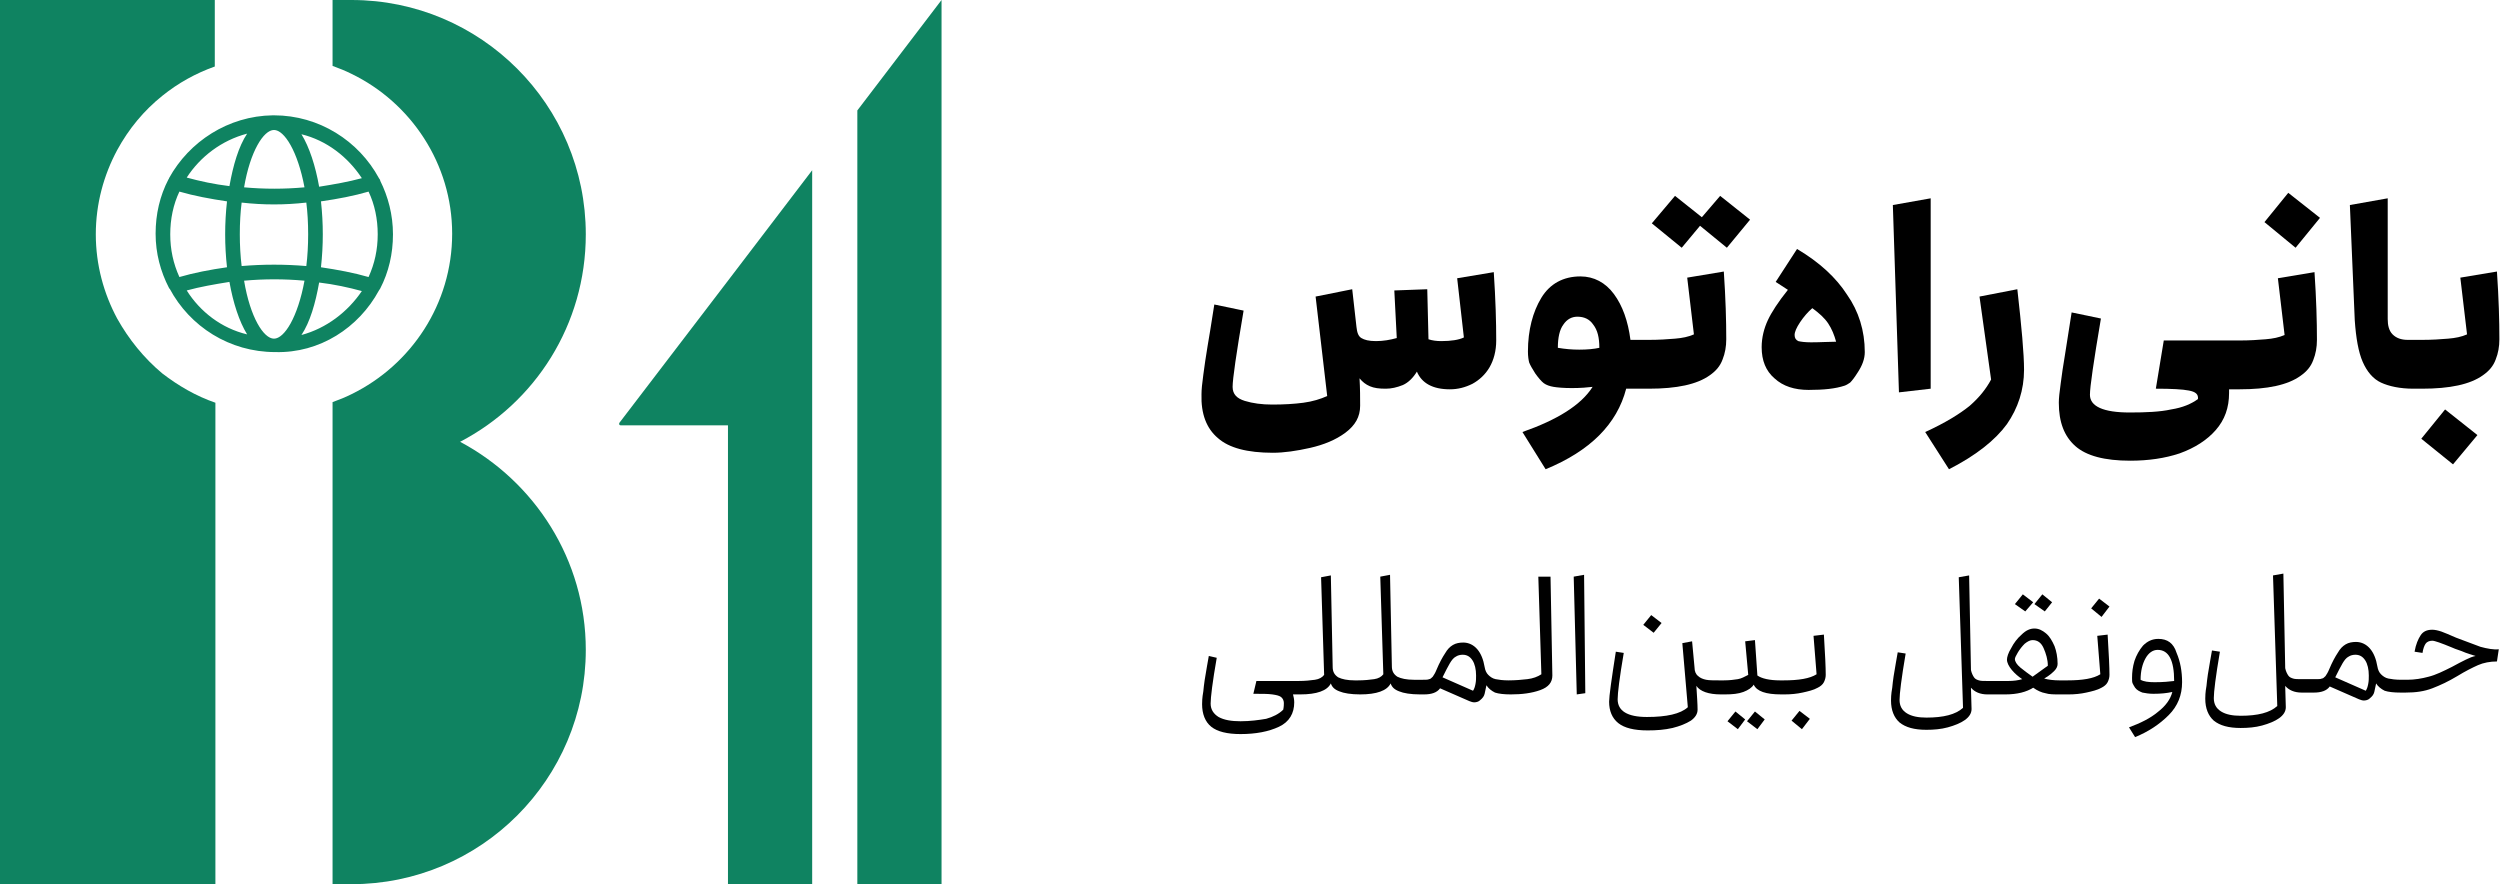 <svg xmlns="http://www.w3.org/2000/svg" xmlns:xlink="http://www.w3.org/1999/xlink" id="Layer_1" x="0px" y="0px" viewBox="0 0 409.7 144.9" style="enable-background:new 0 0 409.7 144.9;" xml:space="preserve"><style type="text/css">	.st0{fill:#0F8361;}</style><g>	<g>		<g>			<g>				<path d="M199.6,71.8c1.8,1.6,4.8,2.4,9,2.4c1.8,0,3.9-0.3,6.1-0.8c2.2-0.5,4.2-1.3,5.8-2.5c1.6-1.2,2.4-2.6,2.4-4.4     c0-1.3,0-2.8-0.1-4.5c0.5,0.6,1,1,1.7,1.3c0.7,0.3,1.5,0.4,2.6,0.4c0.9,0,1.8-0.2,2.8-0.6c0.9-0.4,1.7-1.2,2.3-2.2     c0.8,1.9,2.6,2.9,5.4,2.9c1.3,0,2.5-0.3,3.7-0.9c1.1-0.6,2.1-1.5,2.8-2.7c0.7-1.2,1.1-2.7,1.1-4.4c0-3-0.1-6.7-0.4-11.2l-6,1     l1.1,9.7c-0.8,0.4-2.1,0.6-3.7,0.6c-0.8,0-1.5-0.1-2.1-0.3l-0.2-8.2l-5.4,0.2l0.4,7.8c-1.1,0.3-2.2,0.5-3.4,0.5     s-1.9-0.2-2.4-0.5c-0.5-0.3-0.7-0.9-0.8-1.8l-0.7-6.2l-6,1.2l1.9,16.3c-1.1,0.5-2.4,0.9-3.9,1.1c-1.5,0.2-3.2,0.3-5.1,0.3     c-1.7,0-3.2-0.2-4.5-0.6c-1.3-0.4-2-1.1-2-2.3c0-1.3,0.6-5.4,1.8-12.5l-4.8-1c-0.5,3.3-0.9,5.6-1.1,6.8     c-0.3,1.7-0.5,3.3-0.7,4.7s-0.3,2.5-0.3,3.2C196.8,67.8,197.7,70.2,199.6,71.8z"></path>				<path d="M270.2,63.7c4.6,0,7.9-0.7,10-2.2c1-0.7,1.7-1.5,2.1-2.6c0.4-1,0.6-2.1,0.6-3.3c0-3-0.1-6.7-0.4-11.1l-6,1l1.1,9.3     c-0.9,0.4-1.9,0.6-3.1,0.7c-1.2,0.1-2.6,0.2-4.3,0.2h-3c-0.4-3.1-1.3-5.6-2.7-7.5c-1.4-1.9-3.3-2.9-5.5-2.9     c-2.8,0-5,1.2-6.4,3.5c-1.4,2.3-2.2,5.3-2.2,8.8c0,0.8,0.1,1.4,0.2,1.8c0.2,0.5,0.5,1,1,1.8c0.5,0.7,1,1.3,1.4,1.6     c0.4,0.3,1,0.5,1.6,0.6c0.6,0.1,1.6,0.2,3,0.2c1.4,0,2.6-0.1,3.4-0.2c-1.9,3-5.8,5.4-11.5,7.4l3.8,6.1c7.3-3,11.7-7.4,13.2-13.2     H270.2z M258.8,57.3c-1.2,0-2.3-0.1-3.5-0.3c0-1.7,0.3-3,0.9-3.8c0.6-0.9,1.4-1.3,2.3-1.3c1.1,0,2,0.4,2.6,1.3     c0.7,0.9,1,2.1,1,3.8C261.2,57.2,260.1,57.3,258.8,57.3z"></path>				<polygon points="278.6,37 283,40.6 286.8,36 281.9,32.1 278.9,35.6 274.5,32.1 270.7,36.6 275.6,40.6     "></polygon>				<path d="M294.5,40.8l-3.5,5.4l2,1.3c-1.6,2-2.7,3.7-3.3,5c-0.6,1.3-1,2.8-1,4.4c0,2.2,0.7,3.9,2.1,5.1c1.4,1.3,3.3,1.9,5.6,1.9     c2.5,0,4.4-0.2,5.9-0.7c0.3-0.1,0.6-0.3,0.9-0.5c0.3-0.3,0.7-0.8,1.2-1.6c0.8-1.2,1.2-2.3,1.2-3.4c0-3.5-1-6.7-2.9-9.4     C300.9,45.5,298.2,43,294.5,40.8z M296.8,56.1c-1,0-1.7-0.1-2.1-0.2c-0.4-0.2-0.6-0.5-0.6-1c0-0.5,0.3-1.2,0.9-2.1     c0.6-0.9,1.3-1.7,2-2.3c1.1,0.8,2,1.6,2.6,2.5c0.6,0.9,1,1.9,1.3,3C299.7,56,298.4,56.1,296.8,56.1z"></path>				<polygon points="316.4,63.7 316.4,32.5 310.2,33.6 311.2,64.3     "></polygon>				<path d="M319.4,76.9c4.5-2.3,7.6-4.8,9.5-7.4c1.8-2.6,2.8-5.6,2.8-8.9c0-2.6-0.4-7-1.1-13.2l-6.2,1.2l1.9,13.6     c-0.8,1.5-1.9,2.9-3.5,4.3c-1.6,1.3-4,2.8-7.3,4.3L319.4,76.9z"></path>				<path d="M363.1,70.5c1.5-1.7,2.2-3.7,2.2-6.1v-0.6h1.7c0,0,0,0,0,0c0,0,0,0,0,0c4.6,0,7.9-0.7,10-2.2c1-0.7,1.7-1.5,2.1-2.6     c0.4-1,0.6-2.1,0.6-3.3c0-3-0.1-6.7-0.4-11.1l-6,1l1.1,9.3c-0.9,0.4-1.9,0.6-3.1,0.7c-1.2,0.1-2.6,0.2-4.3,0.2c0,0,0,0,0,0     c0,0,0,0,0,0h-12.4l-1.3,7.9c2.6,0,4.4,0.1,5.4,0.3c1.1,0.2,1.6,0.6,1.5,1.4c-1.1,0.8-2.5,1.4-4.4,1.7c-1.8,0.4-4.1,0.5-6.8,0.5     c-4.3,0-6.5-1-6.5-2.9c0-1.3,0.6-5.4,1.8-12.5l-4.8-1l-1.1,7c-0.3,1.7-0.5,3.2-0.7,4.7c-0.2,1.4-0.3,2.4-0.3,3.1     c0,3.2,0.9,5.5,2.7,7.1c1.8,1.6,4.8,2.4,9,2.4c3,0,5.7-0.4,8.1-1.2C359.7,73.4,361.7,72.1,363.1,70.5z"></path>				<polygon points="380.2,35.7 375,31.6 371.1,36.4 376.2,40.6     "></polygon>				<path d="M387.2,59.3c0.7,1.6,1.7,2.8,3,3.4c1.3,0.6,3.1,1,5.3,1h1.4c4.6,0,7.9-0.7,10-2.2c1-0.7,1.7-1.5,2.1-2.6     c0.4-1,0.6-2.1,0.6-3.3c0-3-0.1-6.7-0.4-11.1l-6,1l1.1,9.3c-0.9,0.4-1.9,0.6-3.1,0.7c-1.2,0.1-2.6,0.2-4.3,0.2h-2.3     c-1.1,0-1.9-0.3-2.5-0.9c-0.6-0.6-0.8-1.5-0.8-2.5l0-19.8l-6.2,1.1l0.8,18.9C386.1,55.4,386.5,57.7,387.2,59.3z"></path>				<polygon points="402,76.1 406,71.3 400.7,67.1 396.8,71.9     "></polygon>			</g>			<g>				<path d="M252.1,94.5l0.5,16c-0.6,0.4-1.4,0.7-2.3,0.8c-0.9,0.1-1.9,0.2-3.1,0.2c-0.9,0-1.6-0.1-2.1-0.2     c-0.5-0.1-0.9-0.4-1.2-0.7c-0.3-0.3-0.5-0.7-0.6-1.3c-0.2-1.2-0.6-2.2-1.2-2.9c-0.6-0.7-1.4-1.1-2.3-1.1c-0.6,0-1.2,0.1-1.7,0.4     c-0.5,0.3-0.9,0.7-1.3,1.4c-0.4,0.6-0.9,1.5-1.4,2.7c-0.2,0.5-0.4,0.8-0.6,1.1c-0.2,0.2-0.4,0.4-0.6,0.4c-0.2,0.1-0.5,0.1-1,0.1     h-1h0h-0.5c-1.2,0-2.1-0.2-2.7-0.5c-0.6-0.4-0.9-0.9-0.9-1.7l-0.3-15l-1.6,0.3l0.5,16c-0.3,0.4-0.8,0.7-1.5,0.8     c-0.7,0.1-1.6,0.2-2.7,0.2H222c-1.2,0-2.1-0.2-2.7-0.5c-0.6-0.4-0.9-0.9-0.9-1.7l-0.3-15l-1.6,0.3l0.5,16     c-0.3,0.4-0.8,0.7-1.5,0.8c-0.7,0.1-1.6,0.2-2.7,0.2h-6.9l-0.5,2.1c1.4,0,2.4,0,3.1,0.1c0.7,0.1,1.1,0.2,1.4,0.4     c0.3,0.2,0.5,0.6,0.5,1c0,0.2,0,0.6-0.1,1.1c-0.7,0.7-1.7,1.2-2.8,1.5c-1.2,0.2-2.6,0.4-4.2,0.4c-1.5,0-2.7-0.2-3.6-0.7     c-0.8-0.5-1.3-1.2-1.3-2.2c0-1,0.3-3.5,1-7.5l-1.3-0.3l-0.3,1.7c-0.3,1.6-0.5,3-0.6,4.1c-0.2,1.1-0.2,1.8-0.2,2.1     c0,1.6,0.5,2.9,1.5,3.7c1,0.8,2.6,1.2,4.8,1.2c2.5,0,4.6-0.4,6.3-1.2c1.7-0.8,2.5-2.2,2.5-4c0-0.5-0.1-0.9-0.2-1.3h1.2l0,0     c2.7,0,4.4-0.6,5-1.8c0.2,0.6,0.6,1,1.4,1.3c0.7,0.3,1.9,0.5,3.4,0.5c2.7,0,4.4-0.6,5-1.8c0.2,0.6,0.6,1,1.4,1.3     c0.7,0.3,1.9,0.5,3.4,0.5l0,0h0.7c1.2,0,2.1-0.3,2.6-1l4.8,2.1c0.3,0.1,0.5,0.2,0.8,0.2c0.3,0,0.7-0.1,0.9-0.3     c0.5-0.4,0.7-0.7,0.8-1.1c0.1-0.5,0.2-0.9,0.3-1.4c0.3,0.5,0.8,0.9,1.4,1.2c0.6,0.2,1.5,0.3,2.6,0.3c1.8,0,3.4-0.2,4.8-0.7     c1.4-0.5,2-1.3,2-2.4l-0.3-16.2L252.1,94.5z M241.8,112.1c-0.1,0.5-0.2,0.8-0.4,1.1l-5-2.2c0.5-1,0.9-1.8,1.2-2.3     c0.3-0.5,0.6-0.9,1-1.1c0.3-0.2,0.7-0.3,1.1-0.3c0.7,0,1.2,0.3,1.6,0.9c0.4,0.6,0.6,1.5,0.6,2.5     C241.9,111.2,241.9,111.6,241.8,112.1z"></path>				<polygon points="257.9,94.5 258.4,113.8 259.8,113.6 259.6,94.2     "></polygon>				<polygon points="271,103.7 272.3,102.1 270.6,100.8 269.3,102.4     "></polygon>				<polygon points="286.3,118.2 288,119.5 289.2,117.9 287.6,116.6     "></polygon>				<polygon points="283.1,118.2 284.8,119.5 286,117.9 284.4,116.6     "></polygon>				<polygon points="293.6,118.1 295.3,119.5 296.6,117.8 294.9,116.5     "></polygon>				<path d="M297.2,104.2l0.5,6.3c-1.1,0.7-2.9,1-5.4,1h-0.6c-1.7,0-3-0.3-3.7-0.8l-0.4-5.8l-1.6,0.2l0.5,5.5     c-0.6,0.3-1.1,0.6-1.7,0.7c-0.6,0.1-1.4,0.2-2.3,0.2h-0.8c-0.9,0-1.6,0-2.1-0.1c-0.5-0.1-1-0.3-1.3-0.6     c-0.4-0.3-0.6-0.8-0.6-1.4l-0.4-4.3l-1.6,0.3l0.9,10.5c-1.2,1.1-3.5,1.6-6.7,1.6c-3.2,0-4.8-1-4.8-2.9c0-1,0.3-3.5,1-7.6     l-1.3-0.2c-0.7,4.5-1.1,7.3-1.1,8.2c0,1.5,0.5,2.7,1.5,3.5c1,0.8,2.6,1.2,4.8,1.2c1.5,0,2.8-0.1,4.1-0.4c1.2-0.3,2.2-0.7,3-1.2     c0.7-0.5,1.1-1.1,1.1-1.8c0-0.9-0.1-2.2-0.2-3.9c0.6,0.9,2,1.4,4,1.4h0.7c1.2,0,2.2-0.1,3-0.4c0.8-0.3,1.4-0.7,1.7-1.2     c0.5,1.1,2,1.6,4.5,1.6h0.6c1,0,2-0.1,2.9-0.3c0.9-0.2,1.8-0.4,2.5-0.8c0.4-0.2,0.8-0.5,1-0.9c0.2-0.4,0.3-0.8,0.3-1.2     c0-1.2-0.1-3.4-0.3-6.6L297.2,104.2z"></path>				<polygon points="336.3,98.7 334.7,97.4 333.4,99 335.1,100.2     "></polygon>				<polygon points="331.9,100.2 333.2,98.7 331.5,97.4 330.2,99     "></polygon>				<polygon points="342.7,99.7 344.4,101.1 345.7,99.4 344,98.1     "></polygon>				<path d="M343.7,104.2l0.5,6.3c-1.1,0.7-2.9,1-5.4,1h-1.3c-0.9,0-1.8-0.1-2.5-0.3c0.9-0.5,1.4-1,1.7-1.3c0.3-0.3,0.5-0.7,0.5-1.1     c0-1.1-0.2-2.1-0.5-2.9c-0.4-0.9-0.8-1.6-1.4-2.1c-0.6-0.5-1.2-0.8-1.9-0.8c-0.7,0-1.4,0.3-2.1,1c-0.7,0.6-1.3,1.4-1.7,2.2     c-0.5,0.8-0.7,1.5-0.7,1.9c0,0.5,0.3,1.1,0.8,1.7c0.5,0.6,1.1,1.1,1.7,1.5c-0.7,0.2-1.4,0.3-2.3,0.3h-2.1h0h-1.3     c-0.6,0-1.1,0-1.4-0.1c-0.3-0.1-0.6-0.2-0.8-0.5c-0.2-0.3-0.4-0.7-0.5-1.2l-0.3-15.5l-1.7,0.3l0.7,21.4c-1.2,1.1-3.2,1.6-6,1.6     c-1.3,0-2.4-0.2-3.2-0.7c-0.8-0.5-1.2-1.2-1.2-2.2s0.3-3.5,1-7.6l-1.3-0.2l-0.3,1.7c-0.3,1.6-0.5,3-0.6,4.1     c-0.2,1.1-0.2,1.8-0.2,2.1c0,1.6,0.5,2.8,1.4,3.6c1,0.8,2.4,1.2,4.4,1.2c1.2,0,2.4-0.1,3.5-0.4c1.1-0.3,2.1-0.7,2.8-1.2     c0.7-0.5,1.1-1.1,1.1-1.8l-0.1-3.5c0.6,0.7,1.5,1.1,2.7,1.1h1.3h0h1.6c2,0,3.5-0.4,4.6-1.1c0.7,0.5,1.4,0.8,2,0.9     c0.6,0.2,1.4,0.2,2.4,0.2h1.4c1,0,2-0.1,2.9-0.3c0.9-0.2,1.8-0.4,2.5-0.8c0.4-0.2,0.8-0.5,1-0.9c0.2-0.4,0.3-0.8,0.3-1.2     c0-1.2-0.1-3.4-0.3-6.6L343.7,104.2z M331.1,109.4c-0.6-0.5-0.9-1-0.9-1.4c0-0.2,0.2-0.6,0.5-1.1c0.3-0.5,0.7-1,1.1-1.4     c0.5-0.4,0.9-0.6,1.3-0.6c0.8,0,1.4,0.4,1.8,1.3c0.4,0.9,0.7,1.9,0.7,2.9l-2.5,1.8C332.4,110.4,331.7,109.9,331.1,109.4z"></path>				<path d="M353.7,104.7c-1,0-1.8,0.4-2.5,1.1c-0.6,0.7-1.1,1.6-1.4,2.5c-0.3,1-0.4,1.9-0.4,2.8c0,0.4,0,0.7,0.1,0.9     c0.1,0.2,0.2,0.4,0.4,0.7c0.3,0.4,0.7,0.6,1.2,0.8c0.5,0.1,1.1,0.2,1.8,0.2c1.2,0,2.2-0.1,3.1-0.3c-0.3,1.2-1.1,2.3-2.4,3.3     c-1.2,1-2.8,1.8-4.7,2.5l1,1.6c2.2-0.9,4-2.1,5.5-3.6c1.5-1.5,2.2-3.3,2.2-5.4c0-1.8-0.3-3.4-0.9-4.8     C356.2,105.4,355.2,104.7,353.7,104.7z M353.1,111.8c-1,0-1.8-0.1-2.3-0.4c0-1.4,0.3-2.6,0.8-3.5c0.5-0.9,1.2-1.4,2-1.4     c1.8,0,2.7,1.7,2.7,5.1C355.5,111.7,354.5,111.8,353.1,111.8z"></path>				<path d="M406.5,106c-1.1-0.4-2.4-0.9-4-1.5c-1.1-0.5-1.9-0.8-2.4-1c-0.6-0.2-1.1-0.3-1.5-0.3c-0.9,0-1.5,0.3-1.9,0.9     c-0.4,0.6-0.8,1.5-1,2.7l1.3,0.2c0.1-0.7,0.3-1.2,0.5-1.5c0.2-0.3,0.6-0.5,1.1-0.5c0.4,0,1.5,0.4,3.2,1.1     c0.2,0.1,0.7,0.3,1.6,0.6c0.9,0.4,1.7,0.6,2.3,0.8c-0.5,0.1-1,0.3-1.6,0.6c-0.6,0.3-1.4,0.7-2.3,1.2c-1.4,0.7-2.6,1.3-3.8,1.6     c-1.1,0.3-2.3,0.5-3.5,0.5h-1c-0.9,0-1.6-0.1-2.1-0.2c-0.5-0.1-0.9-0.4-1.2-0.7c-0.3-0.3-0.5-0.7-0.6-1.3     c-0.2-1.2-0.6-2.2-1.2-2.9c-0.6-0.7-1.4-1.1-2.3-1.1c-0.6,0-1.2,0.1-1.7,0.4c-0.5,0.3-0.9,0.7-1.3,1.4c-0.4,0.6-0.9,1.5-1.4,2.7     c-0.2,0.5-0.4,0.8-0.6,1.1c-0.2,0.2-0.4,0.4-0.6,0.4c-0.2,0.1-0.5,0.1-1,0.1h-1h-1.3c-0.6,0-1.1,0-1.4-0.1     c-0.3-0.1-0.6-0.2-0.8-0.5c-0.2-0.3-0.4-0.7-0.5-1.2l-0.3-15.5l-1.7,0.3l0.7,21.4c-1.2,1.1-3.2,1.6-6,1.6     c-1.3,0-2.4-0.2-3.2-0.7c-0.8-0.5-1.2-1.2-1.2-2.2s0.3-3.5,1-7.6l-1.3-0.2l-0.3,1.7c-0.3,1.6-0.5,3-0.6,4.1     c-0.2,1.1-0.2,1.8-0.2,2.1c0,1.6,0.5,2.8,1.4,3.6c1,0.8,2.4,1.2,4.4,1.2c1.2,0,2.4-0.1,3.5-0.4c1.1-0.3,2.1-0.7,2.8-1.2     c0.7-0.5,1.1-1.1,1.1-1.8l-0.1-3.5c0.6,0.7,1.5,1.1,2.7,1.1h1.3h0.7c1.2,0,2.1-0.3,2.6-1l4.8,2.1c0.3,0.1,0.5,0.2,0.8,0.2     c0.3,0,0.7-0.1,0.9-0.3c0.5-0.4,0.7-0.7,0.8-1.1c0.1-0.5,0.2-0.9,0.3-1.4c0.3,0.5,0.8,0.9,1.4,1.2c0.6,0.2,1.5,0.3,2.6,0.3l0,0     h0.8c1.7,0,3.1-0.2,4.4-0.7c1.3-0.5,2.6-1.1,4.1-2c1.3-0.8,2.5-1.4,3.4-1.8c0.9-0.4,2-0.6,3.1-0.6l0.3-2     C408.7,106.5,407.6,106.3,406.5,106z M388.1,112.1c-0.1,0.5-0.2,0.8-0.4,1.1l-5-2.2c0.5-1,0.9-1.8,1.2-2.3     c0.3-0.5,0.6-0.9,1-1.1c0.3-0.2,0.7-0.3,1.1-0.3c0.7,0,1.2,0.3,1.6,0.9c0.4,0.6,0.6,1.5,0.6,2.5     C388.2,111.2,388.2,111.6,388.1,112.1z"></path>			</g>		</g>	</g>	<g>		<path class="st0" d="M101.5,69.3c-0.1,0.2,0,0.4,0.2,0.4h17.6v75.2h13.8V27.9L119.3,46L101.5,69.3z"></path>		<polygon class="st0" points="140.5,18.1 140.5,144.9 154.3,144.9 154.3,0   "></polygon>		<path class="st0" d="M96,38.4C96,17.2,78.8,0,57.6,0h-3.1v0.1v10.7c1.1,0.4,2.1,0.8,3.1,1.3c9.7,4.7,16.5,14.7,16.5,26.2   c0,11.5-6.7,21.5-16.5,26.3c-1,0.5-2,0.9-3.1,1.3v2.3v8.5v68.1v0.1h3.1c21.2,0,38.4-17.2,38.4-38.4c0-14.8-8.4-27.6-20.6-34.1   C87.7,66,96,53.2,96,38.4z"></path>		<path class="st0" d="M19.2,52.2c-2.2-4.1-3.5-8.8-3.5-13.8c0-5,1.3-9.7,3.5-13.8c1.9-3.5,4.4-6.5,7.4-8.9c2.6-2.1,5.5-3.7,8.6-4.8   V7.1V0H19.2H0v144.9h19.2h16.1v-7.1V75.3v-5.6V66c-3.2-1.1-6.1-2.8-8.7-4.8C23.6,58.7,21.1,55.6,19.2,52.2z"></path>		<path class="st0" d="M62.1,47.6L62.1,47.6c0.1-0.1,0.1-0.2,0.2-0.3c0,0,0,0,0,0c1.4-2.7,2.1-5.7,2.1-8.9c0-3.2-0.8-6.2-2.1-8.8   c0,0,0,0,0,0c0,0,0,0,0,0c0,0,0,0,0-0.1c-0.1-0.1-0.1-0.2-0.2-0.3l0,0c-3.3-6.1-9.8-10.3-17.2-10.3h0c-0.1,0-0.2,0-0.2,0   c-7.3,0.1-13.7,4.3-17,10.3c0,0,0,0,0,0c0,0.1-0.1,0.2-0.1,0.2c0,0,0,0,0,0c-1.4,2.7-2.1,5.7-2.1,8.9c0,3.2,0.8,6.2,2.2,8.9   c0,0.1,0.1,0.1,0.1,0.1c3.3,6.2,9.8,10.4,17.3,10.4h0C52.4,57.9,58.8,53.7,62.1,47.6z M29.4,45.4C29.4,45.4,29.4,45.4,29.4,45.4   c-1-2.2-1.5-4.5-1.5-7c0-2.5,0.5-4.9,1.5-7c0,0,0,0,0,0c2.4,0.7,5.1,1.2,7.8,1.6c0,0,0,0,0,0c-0.2,1.8-0.3,3.6-0.3,5.4   c0,1.8,0.1,3.6,0.3,5.4c0,0,0,0,0,0C34.4,44.2,31.8,44.7,29.4,45.4z M39.6,43.6C39.6,43.6,39.6,43.6,39.6,43.6   c-0.2-1.6-0.3-3.4-0.3-5.2c0-1.9,0.1-3.6,0.3-5.2c0,0,0,0,0,0c1.8,0.2,3.5,0.3,5.3,0.3c1.8,0,3.5-0.1,5.3-0.3c0,0,0,0,0,0   c0.2,1.6,0.3,3.3,0.3,5.2c0,1.8-0.1,3.6-0.3,5.2c0,0,0,0,0,0C46.7,43.3,43.1,43.3,39.6,43.6z M52.6,33C52.6,33,52.6,33,52.6,33   c2.8-0.4,5.4-0.9,7.8-1.6c0,0,0,0,0,0c1,2.1,1.5,4.5,1.5,7c0,2.5-0.5,4.8-1.5,7c0,0,0,0,0,0c-2.4-0.7-5.1-1.2-7.8-1.6c0,0,0,0,0,0   c0.2-1.8,0.3-3.6,0.3-5.4C52.9,36.6,52.8,34.8,52.6,33z M59.3,29.2c-2.2,0.6-4.5,1-7,1.4c-0.6-3.4-1.6-6.5-2.9-8.6   C53.5,23,57,25.7,59.3,29.2z M44.9,21.3c1.7,0,3.9,3.5,5,9.4c-3.3,0.3-6.6,0.3-9.9,0C41,24.8,43.2,21.3,44.9,21.3L44.9,21.3z    M40.5,21.9c-1.4,2.1-2.3,5.2-2.9,8.6c-2.5-0.3-4.8-0.8-7-1.4C32.8,25.7,36.3,23,40.5,21.9z M30.6,47.6c2.2-0.6,4.5-1,7-1.4   c0.6,3.4,1.6,6.5,2.9,8.6C36.3,53.8,32.8,51.1,30.6,47.6z M44.9,55.5C43.2,55.5,41,52,40,46c3.3-0.3,6.6-0.3,9.9,0   C48.8,52,46.6,55.5,44.9,55.5L44.9,55.5z M49.4,54.9c1.4-2.1,2.3-5.2,2.9-8.6c2.5,0.3,4.8,0.8,7,1.4C57,51.1,53.5,53.8,49.4,54.9z   "></path>	</g></g></svg>
